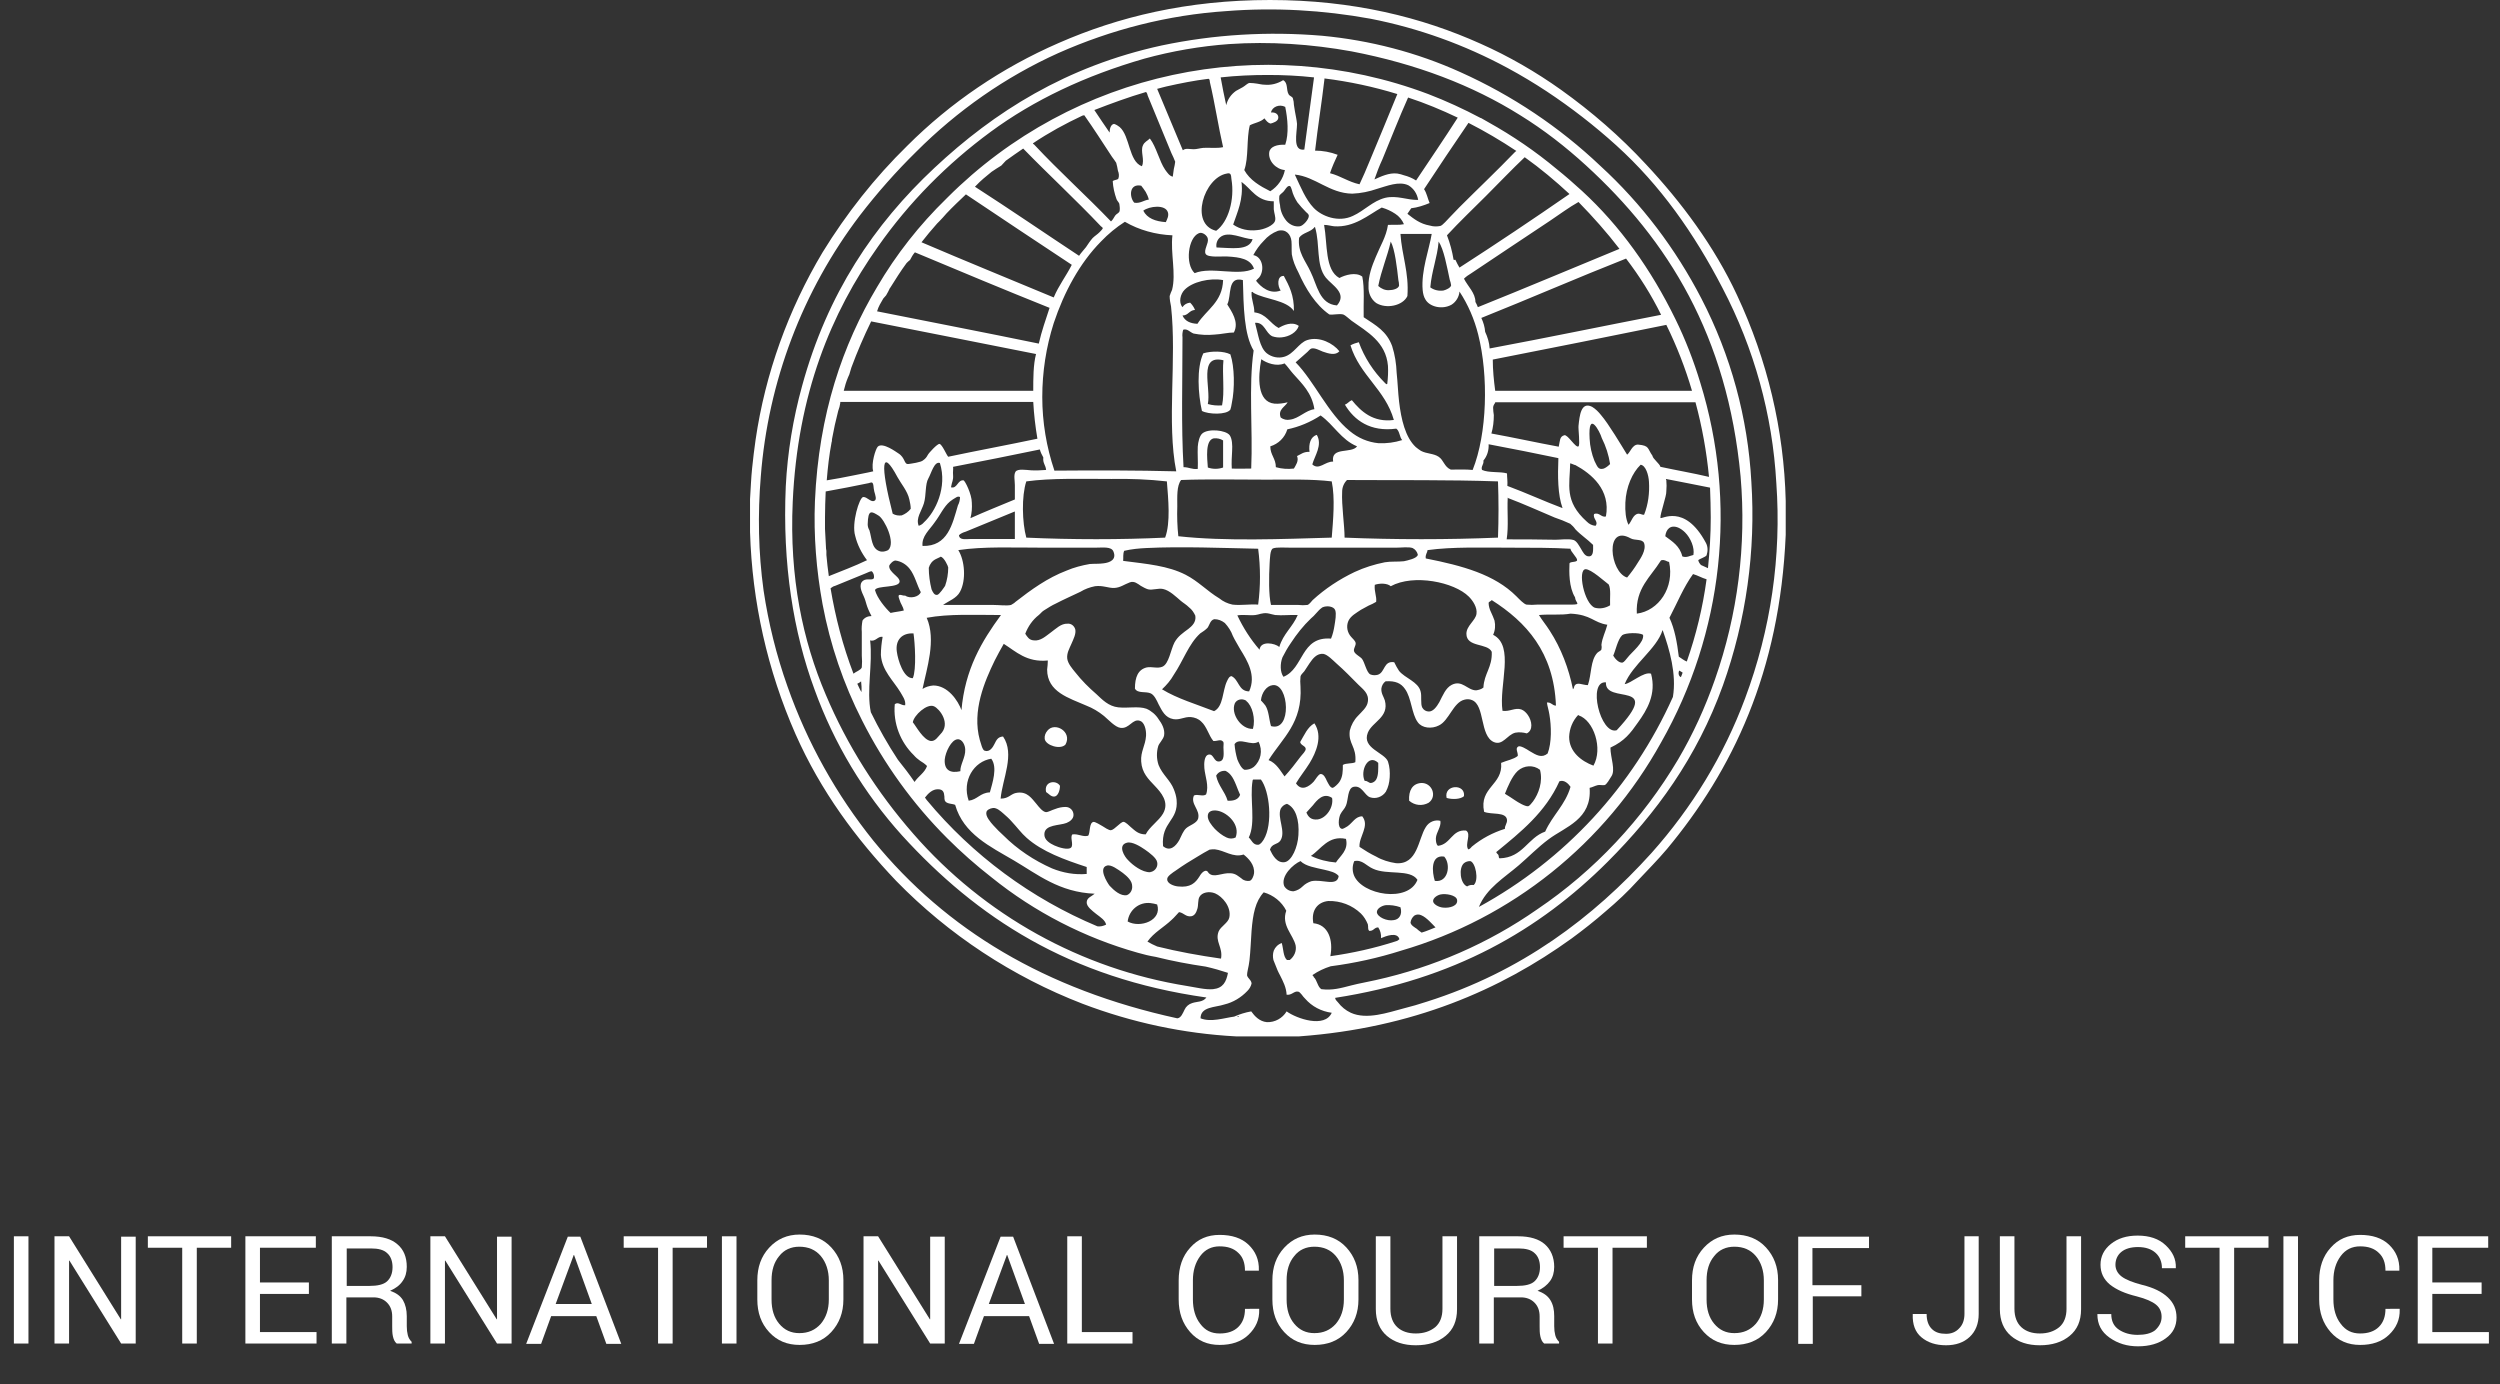 <?xml version="1.0" encoding="utf-8"?>
<!-- Generator: Adobe Illustrator 23.0.1, SVG Export Plug-In . SVG Version: 6.00 Build 0)  -->
<svg version="1.1" id="Capa_1" xmlns="http://www.w3.org/2000/svg" xmlns:xlink="http://www.w3.org/1999/xlink" x="0px" y="0px"
	 viewBox="0 0 720.3 398.9" style="enable-background:new 0 0 720.3 398.9;" xml:space="preserve">
<rect x="0" y="0" width="720.3" height="398.9" fill="#333333" stroke="none"/>
<style type="text/css">
	.st0{fill:#FFFFFF;}
	.st1{enable-background:new    ;}
</style>
<title>Recurso 1</title>
<g>
	<g id="Capa_1-2">
		<path class="st0" d="M500.5,85.1c-6.6-14.2-16.1-26.9-26.3-37.8c-7.4-8-15.6-15.1-24.4-21.4c-7.3-5.2-15.1-9.7-23.2-13.3
			C409.7,5,389.9,0,365.9,0C342,0,322.1,4.9,305,12.4c-16.3,7.1-31.1,17.1-43.6,29.6c-9.4,9.2-17.5,19.5-24.4,30.7
			c-9.9,16.6-16.5,34.9-19.3,54c-0.4,2.7-0.7,5.4-1,8.2s-0.4,6-0.6,8.9v9.5c0.6,20.1,5,39.8,13.1,58.2c7.3,16.5,17.5,30.2,29,42.3
			c15.1,15.5,33.5,27.6,53.7,35.4c14.2,5.4,29.1,8.6,44.2,9.4h18.2c32.7-2.4,58-13.4,78.5-28.2c3.4-2.5,6.7-5.1,9.9-7.9
			c3.2-2.7,6.3-5.6,9.1-8.7c2.9-3.1,5.8-6,8.5-9.2c18.8-22.6,32.5-50.9,34.2-90.5v-9.8C514,123.8,509.2,103.7,500.5,85.1z
			 M356.8,293h-0.2v-0.3c0.1,0,0.2,0.1,0.3,0.1S356.8,292.9,356.8,293z M368.1,279.6c0.2,0.5,0.5,1,0.7,1.4c0.9,1.8,1.8,3.5,1.9,5.6
			c1.5,0.2,2.1-1.1,3.3-0.9c0.7,0.1,1.4,1.5,2,2c2,2.3,4.7,3.7,7.7,4.1c-2,4.5-10.1,1.7-13-0.4c-1.2,2-3.4,3.2-5.7,3.1
			c-2.1-0.2-3.5-1.7-4.5-3.1c-1.7,0.3-3.3,0.8-4.9,1.5c-2.9,0.4-6.7,1.7-9.7,0.5c0-3.4,4.2-3.1,6.9-4c2.5-0.6,4.8-2,6.6-3.9
			c0.6-0.6,1-1.3,1.2-2.1c0-1-1.1-1.5-1.3-2.4c0-0.5,0.1-1,0.2-1.5c0.3-1.3,0.3-1.5,0.5-2.8c0.3-2.7,0.4-5.7,0.6-8.5
			c0.4-4.9,1.1-8.5,3.5-11.1c2.8,0.8,5.2,2.7,6.5,5.3c-1.5,4.2,2,6.9,2.7,10c0.3,1.6-0.4,3.2-1.7,4.2c-0.2,0-0.5,0-0.8,0
			c-1.1-1-1-3.2-1.5-4.9c-1.1,0.4-1.9,1.2-2.3,2.2c-0.3,0.9-0.3,1.8-0.1,2.7 M333.4,272.7c-1-0.4-1.9-0.9-2.8-1.4
			c1.8-2.6,4.7-4.1,7-6.3c0.8-0.7,1.4-1.5,2.1-2.2c1.4,0.2,1.9,1.4,3.5,1.2c1.1-0.2,1.5-1.2,1.8-2.2s0.1-2.6,0.6-3.4
			c0.7-1.3,2.8-1.7,4.5-1c2.1,0.9,4.7,3.9,4.1,6.9c-0.3,1.6-2.5,2.6-3.1,4.1c-1.1,2.9,1.3,4.5,0.7,7.8
			C345.5,275.3,339.4,274.2,333.4,272.7L333.4,272.7z M323.5,251.5c1.3,1,2.7,2.3,2.7,3.8c0.1,1.1-0.5,2.2-1.5,2.6
			c-1.8,0.4-3.8-1.4-5-2.7c-0.7-0.9-3.3-5.1-0.8-5.8C320.1,249,322.1,250.5,323.5,251.5L323.5,251.5z M324.7,242.8
			c1.5-0.4,3.9,1.1,5.2,2s3.3,2.4,3.5,3.6c0.3,1.2-0.5,2.5-1.7,2.8c-0.1,0-0.2,0-0.3,0.1c-2.3,0.1-5.1-2.1-6.3-3.4
			C324,246.9,321.9,243.5,324.7,242.8L324.7,242.8z M333.4,260.6c1.5,4.6-4.9,6.9-8.5,4.9c0.4-3.3,3.3-5.7,6.6-5.3
			C332.2,260.3,332.8,260.4,333.4,260.6L333.4,260.6z M330.1,240.4c-2.1,0-3-1-4.3-2.1c-0.5-0.5-1.5-1.4-2-1.5s-1.3,0.7-1.9,1.2
			s-1.2,1.1-1.8,1.2s-2-0.9-2.5-1.2s-2-1.2-2.5-1.2c-1.4,0.2-0.9,3.2-1.6,4c-1.6,0.4-2.7-0.6-4.5-0.4c-0.8,0.7,0.4,3-0.4,3.8
			s-3.5,0-4.8-0.6s-3-1.6-2.9-3.3c0.1-2.8,4.4-2.4,6.4-3.2c1-0.4,2-1.2,2-2.3c0-1.3-1-2.3-2.3-2.3c0,0,0,0,0,0c-1,0-2,0.2-3,0.6
			c-1,0.3-2,0.9-2.6,0.9c-1-0.1-2-1.4-2.8-2.4c-1.3-1.5-2.6-3.6-5.5-3.2c-1.9,0.2-2.3,1.7-4.8,1.7c0.5-5.7,4.2-12.8,0.7-17.9
			c-1.5,0.1-1.9,1-2.5,2.2c-0.4,0.8-1.3,2.4-2.8,1.9c-0.7-0.2-1.1-2.3-1.4-3.1c-2.3-8.4,1.4-16.9,4.3-22.9c0.8-1.6,1.7-3.2,2.6-4.8
			c3.5,2.2,6.6,5.4,12.7,4.8c0,0.9-0.1,1.8-0.2,2.6c0,6.5,6.3,8.2,11.3,10.4c1.8,0.7,3.5,1.7,5.1,3c1.3,1.1,3.2,3.2,4.7,3.4
			c2.6,0.4,3.5-2.8,5.7-2c1.2,0.4,1.8,2.5,1.7,4.3c-0.2,2.9-1.6,4.5-1.4,7.4c0.2,3.3,2.1,5.1,3.9,7s4.3,4.7,2.4,8
			C333.9,236.5,331.2,238.2,330.1,240.4L330.1,240.4z M277.1,204.8c-1.1-3.1-4.1-7.3-8.2-7.3c-1.1,0.1-2.2,0.4-3.1,1
			c1.2-5.9,4-14.1,1.2-20.5c6.4-1.2,14-0.8,21.4-0.8c-5.5,7.5-10.4,15.6-11.4,27.6L277.1,204.8z M276.7,222.2
			c-3,0.7-4.7-0.4-4.5-3.4c0.2-2.1,1.9-5.7,3.7-5.8c1.4-0.1,2.2,1.8,2.2,3C278.2,218.2,276.6,220.4,276.7,222.2L276.7,222.2z
			 M250,151.1c0.1-4.5,1.1-3.8,3.2-2.5c1.6,1,5,7.8,2.7,9.9c-0.8,0.4-1.7,0.6-2.5,0.3c-2.3-0.8-2.2-3.7-2.9-6
			C250.2,152.3,250,151.7,250,151.1z M246.4,154.4c0.6,2.5,1.8,4.9,3.4,7c-3.5,1.7-7.3,3.1-11,4.6c-0.3-2-0.5-4-0.7-6.1
			c0-0.4,0-0.8,0-1.2c0-0.2-0.1-0.4-0.1-0.6c-0.1-1.9-0.2-3.8-0.3-5.7v-0.4c0-1,0-2,0-3c0-2.5,0.1-5,0.2-7.4
			c3.8-0.7,8.7-1.6,12.4-2.4c0.3-0.1,0.6-0.2,0.9-0.2c0.6,0.3,0.4,1.5,0.7,2.6s0.8,2.4,0,2.7c-1,0.5-2.1-1.2-3.2-1.1
			S245.3,150.8,246.4,154.4L246.4,154.4z M239.6,127.4c0.1-0.2,0.1-0.4,0.1-0.6v-0.2c0.5-2.8,1.1-5.5,1.8-8.2
			c0.3-0.8,0.5-1.5,0.6-2.3c0,0,0-0.1,0-0.2v-0.1c0,0,0,0,0.1,0h55.5c0.2,3.6,0.6,7.1,1.2,10.6c-8.5,1.8-17.2,3.4-25.7,5.2
			c-0.5-0.5-1.7-3.5-2.5-3.7c-0.6-0.1-3.1,2.6-3.4,3.2c-0.3,0.6-0.7,1.1-1.3,1.5c-0.5,0.6-3.6,1-4.3,1.1c-1.3,0.1-0.8-1.8-2.9-3.1
			c-0.5-0.3-4.5-3.3-5.9-1.9c-0.6,0.6-2,4.9-1.3,7.1c0,0-2.1,0.5-5.8,1.2c-2.5,0.5-5,1-7.6,1.4C238.5,134.7,238.9,131.1,239.6,127.4
			L239.6,127.4z M244.3,108.8c0.1-0.3,0.3-0.6,0.4-0.9c0.2-0.7,0.4-1.3,0.6-2c1.7-4.6,3.6-9,5.7-13.3c15.9,3.1,31.7,6.3,47.5,9.4
			c-0.8,3.1-0.8,7-0.8,10.6h-54.6C243.4,111.3,243.8,110,244.3,108.8L244.3,108.8z M254.5,86c0.3-0.3,0.5-0.6,0.8-0.9
			c0.4-0.7,0.8-1.4,1.1-2.1l0.1-0.1c1.5-2.4,3-4.8,4.7-7.1c0.3-0.3,0.6-0.6,1-0.9c0.4-0.8,0.8-1.5,1.4-2.2
			c12.9,5.4,25.8,10.8,38.8,16c-1.1,3.4-2.3,6.7-3.1,10.3c-15.5-3.2-31.1-6.2-46.6-9.3C253.1,88.3,253.8,87.2,254.5,86z M270,64.4
			l0.6-0.6c0.7-0.7,1.4-1.5,2.1-2.3c1.8-1.9,3.7-3.7,5.6-5.5c10.2,6.8,20.3,13.6,30.5,20.3c-1.6,3.2-3.8,6-5.2,9.4
			c-12.7-5.3-25.5-10.5-38.1-15.9l0,0C266.9,68,268.4,66.2,270,64.4z M285.7,49.5c0.9-0.6,1.8-1.2,2.8-1.8c0.4-0.5,0.9-0.9,1.3-1.4
			c1.6-1.2,3.3-2.3,5-3.5c7.3,7.5,15.1,14.7,22.4,22.4c0.2,0.2,0.6,0.3,0.5,0.7c-0.3,0.4-0.6,0.7-1,1.1c-0.5,0.5-1.3,1-1.9,1.6
			c-0.7,0.8-1.3,1.7-1.9,2.6c-0.7,0.9-1.4,1.6-2,2.5c-10-6.6-19.9-13.4-30-19.9l0.3-0.3C282.5,52.1,284.1,50.8,285.7,49.5
			L285.7,49.5z M311.9,33.3l0.5-0.1c2.7,3.8,5.3,7.9,8,12c0.4,0.5,0.8,1.1,1.2,1.7c0.2,0.8,0.4,1.5,0.5,2.3c0.3,0.7,0.4,1.6,0.1,2.3
			c-0.4,0.4-1.2,0.3-1.6,0.7c0.1,1.8,0.5,3.5,1.1,5.2c0.2,0.5,0.6,0.8,0.8,1.3c0.1,0.7,0.2,1.3,0.1,2c-0.1,0.7-0.8,0.8-1.2,1.3
			s-0.7,1.3-1.3,1.8c-7.1-7.4-14.9-14.4-22-22c-0.1-0.2-0.5-0.3-0.5-0.5C302.2,38.2,307,35.6,311.9,33.3L311.9,33.3z M330.2,26.5
			c0.3,0.3,0.4,0.7,0.5,1.1c2.2,5.4,4.5,10.9,6.8,16.5c0.4,0.8,0.8,1.7,1.1,2.5c-0.1,0.7-0.2,1.4-0.4,2.1c-0.1,0.8-0.2,1.5-0.3,2.2
			c-1-0.2-1.6-1.2-2.2-2c-1.7-2.5-2.5-6.5-4.4-9c-0.7,0.7-1.6,1-2,2c-0.8,1.7,0.6,4.2-0.3,6c-3.8-1.4-3.4-8.7-6.4-11.3
			c-0.5-0.4-1-0.7-1.6-0.9c-0.9,0.1-1.3,1.3-1.3,2.5c-1.5-2.1-2.9-4.3-4.4-6.5C320.2,29.8,325.1,28,330.2,26.5L330.2,26.5z
			 M334.9,25.2c0.4-0.1,0.8-0.2,1.2-0.3c4-0.9,8-1.7,12.1-2.2c0.4,0.2,0.3,0.4,0.4,1c1.4,5.9,2.5,13.1,3.8,18.7
			c-1.8,0.4-3.8,0.1-5.7,0.2c-1,0.1-1.9,0.4-2.8,0.4c-1.1,0-2.3-0.4-3.1,0.3c-2.5-5.9-4.9-11.8-7.4-17.7L334.9,25.2z M484.3,195.1
			c-0.5-0.2-0.9-0.9-0.5-1.9c0.4,0.2,0.7,0.4,1,0.6C484.6,194.3,484.5,194.7,484.3,195.1z M390.1,252.2c-0.5-1.3-0.5-2.8,0.1-4.1
			c2.3-0.5,3.5,1.4,5.4,2.2c4,1.9,10.7,0,12.8,3.2C405.8,260.2,392.4,257.9,390.1,252.2z M401.6,265.1c-2,0.4-4.8-0.9-4.9-2.3
			c0-1,1.3-1.8,2.5-2c1.4-0.1,2.9,0.1,4.3,0.6C404.1,263.4,403.2,264.9,401.6,265.1L401.6,265.1z M402.2,248.7c-2-0.3-4-0.9-5.7-1.9
			c-1.7-0.8-3.3-1.8-4.8-2.8c-0.2-3,3-6,0.8-8.8c-2,0-2.8,1.9-4.3,2.9c-0.4,0.2-1.2,0.8-1.6,0.7c-1.3-0.3-0.9-3.2-0.4-4.2
			s1.2-1.5,1.6-2.5c0.7-1.6,0.4-5,2.2-5.4c2.4-0.5,3.1,2.4,4.7,3c1.7,0.6,3.6-0.1,4.6-1.6c0.7-1.3,1-2.6,1.1-4.1
			c0.1-1.5,0-3.1-0.5-4.6c-1-2.6-7.6-3.8-5.8-8.3c1.3-3.2,6.2-4.4,4.9-9.3c-0.3-1-1.1-2-1-3.4c0.1-0.8,0.5-1.6,1.2-2.1
			c2.9-0.2,4.5,0.6,5.6,2.2c1.9,2.6,1.9,7.2,3.7,9.6c1.2,1.7,4,2,6.1,0.9c2.9-1.4,4.1-6.6,7.3-7.4c0.7-0.2,1.5-0.2,2.2,0.1
			c3.8,1.5,2.2,10.3,6.3,12.1c2.6,1.1,3.8-2.1,6.2-2.7c1.1-0.2,2.2-0.1,3.3,0.2c1.9-0.9,1.5-3.6,0.3-5.3c-0.5-0.7-1.1-1.3-1.9-1.6
			c-1.8-0.6-3.3,0.7-5.4,0.4c-1.1-7.4,3.6-18.7-2.7-21.9c0.6-1.3,0.7-2.7,0.4-4.1c-0.3-0.8-0.6-1.6-1-2.4c-0.4-0.8-0.7-1.8-0.7-2.7
			c0.1-0.4,0.6-0.4,0.9-0.8c9.9,6.3,17.9,15,18.5,30.4c-1.1,0-1.3-1-2.6-0.9c0.1,1,0.5,2.1,0.7,3.4c0.6,3.4,0.7,8.2-0.5,11.3
			c-1.7,1.4-3.2,0.5-5.2-0.7c-0.9-0.6-2.7-1.7-3.3-1.3c-0.9,0.6,0,1.6-0.1,2.7c-1.2,1-3.2,1.3-4.8,2c0.6,6.4-6.4,7-4.9,14.1
			c2.1,0.9,6.3-0.1,6.6,2.3c0.1,1-0.7,1.7-0.6,2.6c-3.5,1.1-6.7,2.8-9.5,5.1c-0.3,0.3-0.6,0.8-1.1,0.8c-1-1.6,1-4.4-0.6-5.4
			c-4.1-0.4-4.4,4-8.1,4.4c-0.6-0.5-0.6-1.6-0.6-2.2c0.1-1.7,1.6-3.3,1.3-5c-1.6-0.4-3.3,0.3-4.2,1.8
			C408.6,241.7,408.5,249.2,402.2,248.7L402.2,248.7z M387.8,241.7c0.8,3.3-1.7,4.9-2.9,6.8c-2.5-0.2-4.9-0.8-7.2-1.9
			C380.6,244.7,382.7,240.6,387.8,241.7L387.8,241.7z M376.4,234.1c0.5-0.6,1.2-1.3,1.9-2.1c1.1-1.4,3-3.8,5.5-2.1
			c0.5,2.7-1.7,5.9-4.2,6.2C377.7,236.3,376.9,235.3,376.4,234.1L376.4,234.1z M397.1,219.8c0,1.6,0.1,3.6-0.6,4.8
			c-0.3,0.5-0.8,0.9-1.5,1c-0.7,0-1-0.7-1.8-0.6C391.8,222.1,394.2,217,397.1,219.8L397.1,219.8z M389.3,183.5
			c-1.1-1.2-1.5-3-0.8-4.6c0.7-1.5,2.3-2.3,3.6-3.2c0.7-0.4,1.5-0.8,2.2-1.2c0.8-0.3,1.5-0.7,2.2-1.1c0.2-1.6-0.6-2.9-0.4-4.9
			c1.4-0.5,3.6-0.5,4.6,0.4c6.6-3.6,18.3-1.2,22.5,3c1.1,1.1,2.5,3.1,2.2,5s-2.9,3.4-2.9,5.7c0,4,6.1,2.6,7.3,5.2
			c0.2,4.5-2.2,6.2-2.4,10.3c-0.6,0.5-1.4,0.7-2.1,0.8c-2.5,0-4-3.1-7-1.6c-1.8,0.9-2.6,3.1-3.6,5c-0.8,1.4-1.8,2.7-3,2.7
			c-0.8,0-1.5-0.4-1.9-1.1c-0.6-1.1-0.1-3.4-0.5-4.7c-0.7-2.8-4.5-3.8-6.2-5.9c-0.5-0.8-1-1.6-1.4-2.5c-3.1-0.5-2.6,2.9-4.7,3.6
			c-0.7,0.2-1.5,0.2-2.2-0.1c-1.1-0.6-1.6-3.5-2.4-4.5c-0.6-0.7-2.2-1.4-2.3-2.3c-0.1-0.7,0.5-1.4,0.5-2.1S389.8,184.1,389.3,183.5
			L389.3,183.5z M353.7,230.7c-0.8-2.7-2.7-4.3-3.3-7.2c0.5-1,1.6-1.5,2.7-1.4c0.6,0.3,1.1,0.7,1.5,1.2c1.2,1.4,2,4.3,2.7,5.7
			C356.8,230.3,355.6,230.8,353.7,230.7z M356,241.3c-0.8,0.4-1.8,0.4-2.6,0c-1.3-0.6-2.4-1.5-3.4-2.5c-0.8-0.9-2.2-2.5-2-3.9
			c0.1-1.2,1.4-1.6,2.9-1.3C353.8,234.2,357.4,237.7,356,241.3z M269.3,150.5c1.6-2.1,2.6-4.5,4.4-6c0.5-0.4,1.1-0.8,1.8-1.2
			c0.3-0.2,0.7-0.3,1.1-0.1c0,0.8-0.2,1.7-0.6,2.4c-1.6,5.4-2.9,11.9-10.2,11.7C265.5,154.5,267.8,152.7,269.3,150.5L269.3,150.5z
			 M264.7,151.5c-0.9-2.2,0.8-4.2,1.5-6.5s0.3-5.5,1.3-7.2c0.8-1.4,1.7-5,3.3-4.4c2.2,7-1.3,14.1-4.6,17.1
			C265.8,151,265.3,151.3,264.7,151.5L264.7,151.5z M274.6,134.5c8.4-1.6,16.7-3.3,25-5c0.2,0.8,0.6,1.6,1,2.3
			c-0.2,1.7,0.7,2.2,0.8,3.6c-1.5,0.1-2.9,0.2-4.4,0.1c-1.4-0.1-3.8-0.5-4.4,0.4s-0.2,2.6-0.2,3.9v4.1c-4.3,1.8-8.6,3.5-12.8,5.4
			c0.4-1.5,0.5-3,0.4-4.5c0-2.4-2-6.4-2.4-6.4c-1.7-0.2-1.8,2.5-3.6,2c0.3-1.8,0.7-1.9,0.6-3.5C274.5,136,274.7,135.1,274.6,134.5
			L274.6,134.5z M326.8,58.4c-1.4-1.5-1.6-5.6,2-4.9c0.5,0.6,0.9,1.2,1.3,1.8c0.4,0.7,0.7,1.4,0.9,2.2
			C329.5,57.7,328.5,58.7,326.8,58.4L326.8,58.4z M336.5,61.2c0.3,1-0.2,1.9-0.6,2.8c-3-0.2-5.4-1.1-6.5-3.3
			C331.1,59.4,335.8,58.8,336.5,61.2L336.5,61.2z M337.8,67.8c-0.6,5,1.1,11.1-0.1,15.7c-0.3,0.6-0.5,1.2-0.7,1.8c0,1,0.2,2,0.4,3
			c1.7,15.2-1.3,33.4,1.5,47.5c-11.4-0.3-23.1-0.3-35.1-0.2c-2.3-6.8-3.5-14-3.5-21.2c0-7.2,1.1-14.4,3.3-21.3
			c3-9,7.5-17.3,13.6-23.5c2.1-2.2,4.4-4.1,6.9-5.7C328.2,66.3,333,67.6,337.8,67.8L337.8,67.8z M292.4,147.4v7.9h-12.9
			c-1.2,0-3.1,0.4-3.2-1.1c0.5-0.5,1.2-0.8,1.9-1c4.6-1.9,9.5-3.9,14.1-5.8L292.4,147.4z M267.6,163.6c0.3-1.1,1-2,2-2.5
			c0.5-0.3,1-0.4,1.4-0.7c1,0.1,2.2,2.8,2.2,3.1c0,1.8-0.3,3.6-0.9,5.3c-0.2,0.3-1.7,2.6-2.3,2.6c-0.8,0.1-1.2-0.7-1.6-1.6
			C267.9,167.8,267.6,165.7,267.6,163.6z M276.6,170.5c1.8-3.3,1.4-9-0.5-12c7.3-1.1,15.8-0.7,25.1-0.7h14.2c2.4,0,4.8-0.4,5.4,1.1
			c1,2.4-1.1,3.2-2.8,3.4c-1.4,0.2-2.7,0.1-4,0.2c-2.3,0.4-4.6,1-6.7,1.9c-5.5,2.1-10.2,5.5-14.7,9c-0.4,0.4-0.8,0.6-1.3,0.9
			c-1.2,0.3-3.5,0-5,0h-14.6C273.4,173.1,275.6,172.4,276.6,170.5L276.6,170.5z M295.7,154.9c-1.2-4.3-1.4-12,0-16.2
			c7.2-1,16.1-0.7,24.5-0.7c5.3-0.1,10.7,0.1,16,0.7c0.4,5.1,1.1,11.9-0.5,16.2C323,155.5,308.7,155.5,295.7,154.9z M323.9,158.7
			c2.1-0.5,4.3-0.7,6.4-0.8c10-0.5,22.2,0,32.2,0.2c0.7,5.4,0.7,10.8,0,16.1c-2.4-0.2-4.9,0.3-7.4,0c-1.4-0.3-2.7-0.9-3.8-1.8
			c-3.5-2.1-6-4.9-9.7-6.8c-5.1-2.6-11-3.1-18-4C323.7,160.7,323.5,159.6,323.9,158.7L323.9,158.7z M357.7,52.4
			C357.7,52.4,357.7,52.3,357.7,52.4c2.9,2.1,4.4,5.6,9.3,5.6c0,0.9,0,1.6,0,2.3c0.1,1.1,0.6,2.3,0.4,3.2c-0.3,1.5-3.4,2.7-5.2,2.8
			c-2.4,0.3-4.9-0.2-6.9-1.6C356.5,61.1,358.3,57.5,357.7,52.4z M366.2,32.4c0.3-1.6,2.4-2.5,4.1-1.6c0.7,3.4,1.1,7.7,0,10.9
			c-2.3-0.1-4.3,0.5-4.6,2.1c-0.4,2.6,2,5,4.5,5.2c-0.5,2.5-2,4.7-4.2,6.1c-3-1.5-5.9-3.2-7.5-6.1c1.3-3.5,0.6-9.1,1.6-12.9
			c1.3-0.7,3.1-0.9,4.2-2c0.5,0.6,0.9,1.3,1.8,1.5c0.7-0.2,2.1-0.6,2.2-1.6S367.6,32.3,366.2,32.4L366.2,32.4z M399.9,64.8
			c-0.5,3.4-2.2,6-3.5,9.2c-1.1,2.6-2.2,5.5-2.1,8.5c-0.1,1.9,0.7,3.7,2.2,4.8c2.9,1.8,7.7,0.8,9-2c0.5-6.8-1.6-11.7-2-17.9h9
			c-0.7,4.4-3.1,10.6-2.6,16.2c0.1,1,0.3,1.9,0.8,2.7c1.2,2.1,4.8,3,7.5,1.5c1.3-0.8,2.2-2.3,2.3-3.8c2.5,3.8,4.3,8,5.4,12.4
			c3,11.9,2.6,28.5-1.6,39c-2-0.2-4.2-0.1-6.3-0.1c-1.9-0.8-2-2.7-3.5-3.7s-3.4-0.8-5.1-1.7c-0.5-0.3-1-0.7-1.5-1.1
			c-3-2.8-4.2-8-4.8-13.1c-0.3-2.6-0.4-5.5-0.7-8.3c-0.1-2.6-0.5-5.2-1.3-7.7c-1.6-4.3-4.6-5.9-8.2-8.3c-0.1-3.9,0.3-8.4-0.4-11.7
			c-1.8-1.4-4.9-0.5-6.6,0.4c-4.2-2.3-3.4-9.7-4.4-15.3c1.1,0,1.9,0.3,2.9,0.4c5.8,0.4,9.9-3.3,13.7-5.4c1.4,0.4,2.7,1,3.9,1.8
			c1.1,0.7,2,1.8,2.5,3C403.1,64.9,401.6,64.7,399.9,64.8L399.9,64.8z M403.1,82.3c-0.2,0.9-1.8,1.3-2.8,1.3
			c-1.2,0.1-2.3-0.4-3.2-1.2c0.9-4.6,2.6-8.4,3.6-12.8c1.2,2.2,1.8,7.5,2.2,11.1C403,81.1,403.1,81.7,403.1,82.3L403.1,82.3z
			 M414.5,69.6c1.5,2.2,2.4,7.3,3.2,11c0.2,0.5,0.3,1,0.4,1.6c-0.1,0.7-1.4,1.3-2.2,1.5c-1.3,0.2-2.7-0.1-3.8-0.9
			C412.5,78,414.1,74.3,414.5,69.6L414.5,69.6z M428.9,128c6.8,1.3,13.5,2.6,20.1,4c-0.2,5.2-0.2,10.5,1.2,14.4
			c-5.1-1.9-10.5-4.4-15.9-6.4c0.1-1.3-0.1-2.4-0.1-3.6c-2-0.6-5.2-0.1-7.2-1c-0.4-1,0.6-1.6,0.4-2.7
			C428.5,131.4,429,129.7,428.9,128z M480.9,161.9c1.6,7.4-3,14.1-9.3,14.9c-0.4-7.3,4-10.6,6.8-15.1c0-0.1,0.2-0.2,0.3-0.3
			C479.8,161.2,480.1,161.8,480.9,161.9L480.9,161.9z M479.8,154.5c0.2-1.9,1.4-3.4,3.7-2.5c0.7,0.3,1.4,0.8,2,1.4
			c1.6,1.6,2.8,4.4,2.4,6.5c-1,0.2-2,0.9-3.2,0.4C484,157.3,481.8,156,479.8,154.5L479.8,154.5z M469.8,155.1
			c1.2,0.7,3.4,0.1,3.9,1.4c0.7,2-1.1,4.5-1.8,5.6c-0.9,1.5-2,3-3.1,4.3C463.8,164.9,462.3,150.9,469.8,155.1L469.8,155.1z
			 M468.3,144.8c0.2-4.5,2-8.6,4.4-10.9c1.5,0.2,2.3,3,2.4,4.9c0.2,3.2-0.2,6.5-1.4,9.5c-0.5,0.1-1-0.3-1.6-0.3
			c-1.6,0.1-2,2.3-2.9,3.2C468.4,149.5,468.2,147.4,468.3,144.8L468.3,144.8z M467.4,183c0.9-0.7,4.9-0.8,6-0.1
			c0.4,2.2-3.3,5-4.5,6.6c-0.4,0.5-1,1.3-1.4,1.4c-1,0.2-2.2-1.1-2.7-2C465.5,187.4,466.1,184.2,467.4,183z M465.8,210.4
			c-4.7,1.4-8.5-14.3-3.1-13.8C462.3,203.2,479.5,195.7,465.8,210.4L465.8,210.4z M449.3,225.1c1.4-0.5,2.6,0.7,3.2,1.6
			c-1.5,5.2-5.2,8.2-7.3,12.9c-5.1,1.8-6.4,7.5-13.1,7.7c-0.4-0.1-0.2-0.7-0.4-1s-0.5-0.4-0.6-0.8
			C438.2,239.7,445.3,234,449.3,225.1L449.3,225.1z M436.7,230.7c-1.2-0.8-2.1-1.4-3.1-2c0.8-2,2-5,3.7-6.6c1.8-1.6,4.5-1.8,6.4-0.3
			c0.9,3.4-0.4,6.9-2,9.1c-0.4,0.5-1,1.3-1.4,1.4C439.4,232.4,437.3,231.1,436.7,230.7L436.7,230.7z M452.1,212.3
			c0.1-2.4,1-4.6,2.6-6.3c0.1,0,0.1,0,0.1,0.1c4.4,1.4,7.1,9.6,4.3,14.5C455.6,219.3,452.1,216.6,452.1,212.3L452.1,212.3z
			 M457.5,197.4c-1.6,0-3.2-1.1-3.9,0.3c-0.1,0.3-0.1,0.6-0.4,0.9c-1.2-6-3.4-11.8-6.7-16.9c-1-1.6-2.2-3-3.1-4.5
			c3-0.3,6.4,0.1,9.1-0.4c6,0.3,6.6,2.6,10.6,3.2c-0.5,2-1.5,3.8-1.7,5.8c0.1,0.4,0.1,0.8,0,1.3c-0.1,0.4-0.8,0.6-1.2,1
			C458.2,190.3,458.6,194.2,457.5,197.4L457.5,197.4z M384.1,133c-2.3-0.1-4.1,2.6-6,0.8c0.7-2.5,3-5.6,1.3-8.5
			c-1.8,0.5-2.4,2.6-2.1,4.9c-1.7-0.1-2.5,0.7-3.6,1.2c0.6,1.4-0.4,2.7-0.9,3.6c-1.7,0.2-3.5,0.1-5.2-0.4c0-2.5-1.6-3.5-1.6-6
			c2.3-0.7,4.2-2.5,4.9-4.9c3.4-0.7,6.7-2.1,9.6-4c3.8,2.7,5.9,7,10.5,8.9C389.4,130.8,383.4,128.6,384.1,133z M368.4,94.5
			c-2.5-1.3-3.5-4.1-7-4.5c0-2.2-0.9-3.6-0.8-5.8c0.2-0.3,0.5,0.1,0.6,0.2c3.4,1.9,9.4,2,11.6,5.2c0.1-4.5-1.4-7.3-2.9-10.1
			c-2.1-0.1-1.8,3.1-0.9,4.2c-3.1,1.2-5.7-1-7.1-2.8c0.3-0.5,0.9-0.8,1.2-1.4c1.3-2.3,0.4-5.6-2-6c0.8-1.5,1.8-2.9,3-4.1
			c1.1-1.3,2.5-2.3,4.1-2.9c2.3-0.6,3.7,1,3.9,3c0.1,1.3,0,2.5,0.1,3.8c0.3,1.8,1,3.5,1.9,5.2c2.1,4.7,4.9,9.3,8.9,12.1
			c1.1,0.2,2.7-0.3,4,0c0.6,0.2,1.6,1.2,2.4,1.8c4.5,3.2,9.9,6.1,10.5,13c0.1,1.8,0,3.5-0.2,5.2c-0.2,0.3-0.6-0.2-0.7-0.3
			c-3.3-3.3-5.9-7.3-7.5-11.7c-0.8,0.2-1.7,0.5-2.4,0.9c2.7,8.7,10,12.7,12.5,21.5c-6,0.8-9.5-2.5-12.1-5.7c-0.8,0.3-1.2,1-2,1.3
			c2.7,4.5,7.3,7.9,14.8,6.9c1,0.7,0.9,2.4,1.7,3.3c-2.2,0.7-4.5,1-6.8,0.9c-3.1-0.3-5.9-1.5-8.3-3.5c-6.3-5.1-10.2-14.3-15.6-19.8
			c1.1-1,2.2-1.9,3.4-3c0.4-0.4,0.8-0.9,1.2-1c1-0.2,2.2,0.5,3.2,0.9c1.7,0.6,3.7,1.2,4.8-0.1c-1.7-2.2-5.7-4.4-9.3-3.2
			c-2.4,0.8-3.8,4-6.6,4.8c-1.7,0.5-3.6,0.1-5-1c-2.1-1.7-2.5-5.6-3.4-8.8c2.8-0.2,3,3,5,3.9c0.9,0.3,1.8,0.4,2.7,0.3
			c2.1-0.2,4.3-1.4,4.9-3.3C372.3,92.5,369.7,93.7,368.4,94.5z M360.5,135c-2,0-3.7,0.1-5.6,0c-0.1-1.7,0-3.4,0.1-5.1s0-3.5-0.7-4.5
			c-1.1-1.5-6.2-2-7.9-0.5c-0.8,0.7-1.2,2.4-1.3,3.8c-0.1,2.1,0.1,4.2,0,6.4c-1.7,0.2-2.5-0.5-4.1-0.5c-0.7-12-0.3-24.8-0.3-37.4
			c-0.1-0.8,0-1.5,0.2-2.2c1.2-0.4,1.9,0.7,3,1.1c2,0.4,4,0.5,6,0.3c2-0.1,3.9-0.6,5.6-0.6c1.6-3-0.7-6.1-1.9-8.1
			c1.3-2.5-0.1-8.2,4.5-7c0.2,7.6,0.3,15.7,3.1,20.3C359.7,111.3,361,123.6,360.5,135z M352.4,126.9v7.8c-1.4,0.5-3,0.5-4.4,0
			c-0.2-2.7-0.8-7.9,1.7-8.4C350.7,126.2,351.6,126.4,352.4,126.9L352.4,126.9z M374.3,68.5c1-1.5,3.4-1.6,4.5-3.1
			c0.1,0,0.1,0,0.1,0.1c1.5,5,0.2,10.9,3.1,14.5c1.8,2.2,6.3,4.5,3.2,8c-5.1-0.4-5.7-5.9-7.6-9.7C376.2,75.2,373.8,72.7,374.3,68.5
			L374.3,68.5z M363.4,103.5c1.5,1.1,4.4,2.2,6.7,1.2c0.9,0.9,1.6,2,2.5,3c2.5,2.8,5.4,5.5,6.1,10.2c-2.5,0.3-4.5,2.7-7,3
			c-0.9,0.2-1.9,0-2.7-0.6c-0.9-2.3,1.3-3.1,2-4.4c-1.2,0.3-2.5,0.5-3.8,0.4C362.2,115.8,362.4,108.8,363.4,103.5L363.4,103.5z
			 M386.7,141.7c0-1.3,0.5-2.5,1.4-3.4c14.7,0.1,29.1-0.1,43.5,0.4c0.2,5.2,0.2,11,0,16.2c-14.4,0.6-29.8,0.6-44.2,0
			C387.4,151.4,386.5,145.6,386.7,141.7L386.7,141.7z M411.3,158.5c7.2-1,15.9-0.7,24.3-0.7c5.8,0,11.5,0,16.9,0.3
			c-0.1,0.7,2,2.6,1.9,3.3s-2.2,0.3-2.2,1c-0.1,2.3-0.2,6.8,1.6,9.7c0.1,1.7,2.1,2.1-1.3,2.1h-9.6c-1,0.1-2.1,0.1-3.1,0
			c-0.8-0.2-2.1-1.6-2.9-2.4c-6.3-6.3-15.5-8.8-26.1-10.9C410.6,159.8,411.2,159.4,411.3,158.5z M463.9,174.4
			c-1.3,0.8-2.9,1.1-4.4,0.7c-3.1-1.2-5-10.9-2.7-11.1c1.6-0.1,5.7,3.7,6.7,4.4C464.2,169.8,463.8,172.3,463.9,174.4z M462.1,135
			c-1.7,0.5-1.9-0.7-2.7-2.2c-0.8-2-1.3-4.2-1.4-6.4c-0.5-8.6,3-2,3.5-0.2c1.2,2.4,2,4.9,2.4,7.5C463.4,134.2,462.8,134.7,462.1,135
			z M462.7,148.8c-1.3,0.4-1.9-1.3-3.4-0.7c-0.5,1.3,1.4,2.2,0.4,3.4c-1-0.1-1.8-0.5-2.5-1.2c-6.6-5.9-4.9-10.6-4.8-16.8
			c0-0.1,1.5,0.6,1.5,0.5C458.5,136.5,464.1,141.1,462.7,148.8L462.7,148.8z M453.9,152.5c1.5,1.6,3.5,2.9,5.1,4.5
			c0,1.3,0.2,3.2-1.1,3.3s-1.9-1.4-2.4-2.2s-1.2-2.2-2.1-2.5c-1.6-0.5-4,0-6.1-0.1c-4.6-0.1-8.8-0.1-13.2-0.1
			c0.6-3.9,0.1-7.9,0.3-12c0.1,0,0.1,0,0.1,0.1c4.5,1.7,8.9,3.7,13.4,5.6c1.5,0.5,3,1.1,4.5,1.8
			C452.9,151.3,453.5,151.9,453.9,152.5L453.9,152.5z M399.1,57c-3.6,0.9-6,3.7-9.3,5.2c-4.2,2-9,0.1-11.3-2.3s-3.7-5.9-5.3-9.3
			c-0.1-0.1-0.1-0.2-0.1-0.3c5.9,0.6,9.9,5.4,16.5,5.5c2.5-0.1,4.9-0.6,7.2-1.4c2.8-0.8,6.3-2.3,9-1c1.5,0.9,2.5,2.4,2.8,4.2
			C405.5,57.7,402.5,56.2,399.1,57z M373.8,58.3c0.8,1,1.6,1.9,2.5,2.8c0.3,0.3,0.7,0.5,0.8,1c0.1,1.1-1.7,3-2.6,3.1
			c-1.4,0.2-2.8-0.4-3.8-1.5c-1.1-1.3-1.8-2.9-1.9-4.6c-0.2-0.9-0.3-1.7-0.2-2.6c0.1-0.5,0.8-0.8,1.3-1.4s0.8-1.3,1.4-1.5
			s0.7,0.6,0.9,1.1C372.5,56,373.1,57.2,373.8,58.3L373.8,58.3z M360.9,68.9c-1,3.5-6.3,2.5-10.4,2.4c-0.2-1.1,0.2-2.2,1-2.9
			C353.9,66.3,358.2,68.9,360.9,68.9z M350.4,66.5c-7.8-1.9-3.5-15.4,3.1-16.5c0.3-0.1,0.5-0.1,0.8,0c0.5,0.3,0.4,1,0.5,1.6
			C355.8,57.5,353.9,64,350.4,66.5L350.4,66.5z M348,68.8c0.3,1.3-1.3,3.3-0.6,4.4s4.9,0.6,6.2,0.7c3.7,0.2,6.7,0.7,7.7,3.5
			c-4.5,2.3-12.2-0.7-17.1,1.3c-2.8-2.6-1.9-10.2,1.2-11.5C346.4,66.7,347.9,67.9,348,68.8z M352.4,80.7c-0.2,6.4-4.8,8.5-7.4,12.6
			c-2.1-0.1-3.6-0.8-4.3-2.4c1.7,0,1.9-1.5,3.6-1.6c-0.3-0.8-0.8-1.5-1.4-2.1c-0.9,0.1-1.7,0.5-2.2,1.3c-1.2-1.4-0.6-3.8,0.6-5
			C343.5,81.2,348.6,80,352.4,80.7z M340.3,138.3c7.5-0.3,16.1-0.1,24.6-0.1c6.5,0,13-0.2,18.8,0.5c1,4.9,0.4,11.1,0,16.2
			c-14.2,0.4-30.6,1.1-44.2-0.4c-0.3-2.8-0.4-5.7-0.3-8.6C339.2,143.1,339,140,340.3,138.3L340.3,138.3z M345.8,182.5
			c0.8-0.5,1.5-1,2.1-1.6c0.6-0.8,0.8-2.3,2-2.5c1.1,0,2.1,0.4,3,1.1c1,1.1,1.8,2.3,2.3,3.7c0.6,1.3,1.4,2.5,2.1,3.8
			c2.1,3.4,4.7,7.6,2.6,12.2c-3.1,0-2.9-3.4-5.1-4.4c-0.7,0.1-1,0.9-1.3,1.5c-1.3,2.7-1,7.3-3.7,8.6c-5.1-2-10.6-3.6-15-6.3
			c1.3-1.2,2.5-2.6,3.4-4.2C340.9,190.4,342.5,185.5,345.8,182.5L345.8,182.5z M361,210c-3.4,0.2-6.5-4.4-5.2-7.4
			c0.6-1.1,2-1.4,3.1-0.8c0.1,0,0.2,0.1,0.2,0.2C360.8,203.3,361.8,207.1,361,210z M356.5,218.8c-0.4-1.4-0.7-2.9-0.8-4.4
			c1.4-2.1,4.8,0.7,6.9-0.7c1.3,2.5,0.7,5.5-1.4,7.3c-0.8,0.6-1.7,0.8-2.6,0.8C357.7,221.5,356.9,219.8,356.5,218.8L356.5,218.8z
			 M362.9,187.2c-2.6-3-4.7-6.3-6.4-9.9c1.9-0.3,3.5,0.1,5.2-0.1c1-0.1,2-0.7,3.5-0.5c0.7,0.1,1.5,0.4,2.2,0.5
			c2.1,0.2,4.2-0.1,6.5,0c-1.4,3.4-4.2,5.4-5.3,9.2C367.3,185.3,363.2,184.5,362.9,187.2L362.9,187.2z M366.7,197.4
			c4.7-0.6,5.6,13.6-0.5,11.8c-0.6-2-0.6-4.3-1.6-5.9c-0.4-0.5-0.8-1-1.3-1.5C363.5,199.6,364.9,197.6,366.7,197.4L366.7,197.4z
			 M369.8,195c-1-1.3-1-3.8-0.3-5.6c0.7-1.4,1.5-2.8,2.4-4.1c1.7-2.6,3.6-5,5.8-7.1c0.5-0.4,1.1-1,1.6-1.6c0.5-0.6,1-1.1,1.7-1.6
			c1.3-0.6,3.3-0.3,3.7,0.8s0,3.1-0.2,4.4c-0.2,1.3-0.5,2.6-1,3.8C374.7,183.3,375.7,192.6,369.8,195L369.8,195z M378.2,172.9
			c-0.4,0.4-0.9,1.2-1.5,1.4c-0.9,0.1-1.8,0.1-2.6,0h-7.9c-0.7-2.9-0.6-8.2-0.4-11.9c0.1-1.4,0.1-4.1,1-4.4c1-0.4,3.5-0.2,5.5-0.2
			h29.8c1.6,0,3.8-0.3,4.9,0.1c0.8,0.4,1.3,1.1,1.5,1.9c-0.1,1.1-3.1,1.7-4,1.9c-1.7,0.2-3.8,0-5.5,0.3c-3,0.6-5.9,1.5-8.7,2.8
			C385.9,166.9,381.8,169.6,378.2,172.9L378.2,172.9z M424.6,255c-0.6-0.1-1.3,0-1.9,0.4c-2-0.8-2.5-5.3-0.9-6.7
			c0.5-0.4,1.1-0.6,1.8-0.6C425.1,248.4,426.2,253.6,424.6,255z M416.1,246.8c2,2.2,1.2,7.6-2.7,7
			C412.6,251.3,412.1,246.2,416.1,246.8L416.1,246.8z M415.1,257.7c1.5-0.3,4.4,0.2,4.7,1.5c0.4,1.8-2.1,2.5-4,2.3
			c-1.3-0.1-2.9-1-2.9-1.9S414.1,257.9,415.1,257.7L415.1,257.7z M426.1,261.3c2.2-5.4,7.3-8.4,11.5-12c2.8-2.4,5.5-5.2,8.6-7.5
			c4.8-3.6,12.5-5.7,11.8-14.8c0.9-0.2,1.5-0.6,2.4-0.8c0.6-0.1,1.3,0.1,1.9,0s1.5-1.8,1.9-2.4c1.4-1.9-0.2-5.4-0.2-8.4
			c4.1-1.9,5.8-4.2,7.9-7.2c2.6-3.6,5.4-8.2,3.8-14.1c-2.1-0.7-5.9,2.9-7.6,3c2.3-5.7,9.2-10.1,10.9-15.5c0.1,0,0.1,0,0.1,0.1
			c1.9,5.4,4,12.5,2.9,19.1C470.4,226.7,450.8,247.8,426.1,261.3L426.1,261.3z M483.7,189.2c-0.5-4.1-1.2-8-2.7-11.2
			c2.2-4.2,4.1-8.9,6.8-12.6c1.4,0.4,2.5,1.1,3.9,1.5c-1.1,8.1-3,16-5.7,23.7C485.2,190.3,484.5,189.7,483.7,189.2L483.7,189.2z
			 M492.9,149.1c0,4.9-0.3,9.7-0.8,14.6c-0.7-0.3-1.4-0.6-2-0.9c-0.4-0.4-0.7-0.9-0.8-1.4c0.4-0.4,2.1-0.9,2.4-1.4
			c0.4-1.2,0.4-2.5-0.2-3.6c-6.2-11.6-13-6.5-13.1-7.2c-0.1-1.1,1.8-6.4,1.7-7.6c0.1-1.1,0.1-2.2,0-3.3c-0.1,0-0.1-0.2-0.1-0.3
			c4.3,0.8,8.5,1.7,12.7,2.5C492.8,143.4,492.9,146.3,492.9,149.1L492.9,149.1z M478.4,134.5c-0.2-0.9-2.2-2.3-2.3-3.2
			c-1.5-2.1-0.8-2.9-4.1-3.2c-1.7-0.1-2.3,2.3-3.2,2.9c-1.6-2.6-5.4-9-7.5-11.4c-0.7-0.9-1.6-1.8-2.6-2.4c-3.2-1.6-3.6,2.6-3.9,5.5
			c-0.1,0.9,0.5,5.5,0,5.9c-0.8,0.6-3.1-3.5-4.1-3.2c-1.4,0.4-1.2,1.6-1.6,3.3c-6.5-1.2-12.8-2.6-19.4-3.8c0.5-1.7,0.7-3.5,0.7-5.3
			c-0.1-0.7-0.2-1.4-0.2-2.1c0-0.5,0.2-0.9,0.5-1.3c0-0.1,0.1-0.3,0.2-0.3h57.6c1.9,7,3.2,14.2,3.9,21.5
			C487.7,136.3,483,135.5,478.4,134.5L478.4,134.5z M487.5,112.6h-56.7c-0.4-3-0.7-6-0.7-9c16.7-3.3,33.4-6.6,50-10
			C483.1,99.7,485.6,106.1,487.5,112.6L487.5,112.6z M478.6,90.7c-16.5,3.2-32.8,6.6-49.4,9.7c-0.1-1.7-0.6-3.3-1.3-4.8
			c-0.1-1.4-0.5-2.7-1.1-4c14-5.6,28-11.7,41.7-17.1C472.4,79.6,475.8,85,478.6,90.7L478.6,90.7z M466.6,71.7
			c-13.6,5.6-27.1,11.3-40.8,16.8c-0.2-0.5-0.4-1-0.7-1.5c0-2.6-2.2-4.5-3.3-6.7c0.6-0.6,1.3-1.1,2-1.5c7.4-5,15.2-10.1,22.8-15.2
			c2.7-1.8,5.5-3.9,8.2-5.4C459,62.5,463,67,466.6,71.7L466.6,71.7z M420.5,77.1c-0.4-0.7-0.8-1.4-1.1-2.1c-0.1-0.4-0.4,0.1-0.6-0.2
			c-0.4-2.4-1-4.7-1.9-7c3.6-3.9,7.4-7.5,11.2-11.3s7.6-7.8,11.2-11.2c4.5,3.2,8.8,6.8,12.9,10.6C441.8,63.1,431.2,70.2,420.5,77.1
			L420.5,77.1z M436.4,43.9c-5.1,5.3-10.5,10.4-15.9,15.8c-0.8,0.8-1.7,1.8-2.7,2.8c-0.8,0.8-2.1,2.4-2.8,2.6c-1,0.2-2,0.2-3-0.1
			c-2.9-0.5-4.7-2-6.5-3.4c0.4-0.5,0.7-1.1,1.1-1.6c1.8-0.2,3.6-0.8,5.3-1.5c-0.6-1.4-0.8-2.8-1.6-4c4.2-6.4,8.5-12.8,12.8-19.1
			c4.7,2.4,9.3,5.1,13.8,8.1C436.7,43.6,436.5,43.8,436.4,43.9z M408,52c-1.1-0.7-2.3-1.2-3.5-1.5c-0.6-0.2-1.2-0.4-1.9-0.5
			c-2.4-0.3-4.8,0.9-6.6,1.7c0.7-2,1.4-3.9,2.3-5.8c2.4-5.8,4.8-12,7.4-17.8c4.9,1.6,9.7,3.6,14.3,5.8C416.1,40,412,46,408,52z
			 M402.6,27.1c-2.7,6.5-5.3,13-8.1,19.6c-0.9,2.2-1.8,4.3-2.8,6.4c-3.2-0.7-5.4-2.4-8.5-3.2c0.6-1.8,1.4-3.6,2.2-5.3
			c-2.1-0.8-4.3-1.2-6.5-1.2c0.8-7,1.9-13.7,2.7-20.6c0-0.1,0-0.1,0-0.2C388.8,23.5,395.8,25,402.6,27.1L402.6,27.1z M365.3,21.6
			c4.4,0,8.9,0.2,13.3,0.7c-0.9,6.9-1.9,13.8-2.8,20.8c-3.5,0.5-2.1-4.8-2.1-7.4c-0.1-1.2-0.4-2.4-0.6-3.6c-0.1-0.5-0.2-1.2-0.3-1.9
			c0-0.6-0.1-1.2-0.3-1.9c-0.2-0.5-0.9-0.6-1.2-1.1c-0.8-1.3-0.1-3.3-1.6-4.1c-1.6,1-3.5,1.5-5.4,1.3c-0.7,0-1.4-0.2-2.1-0.3
			c-0.7-0.1-1.5-0.2-2.2-0.2c-0.6,0.1-1.2,0.8-1.9,1.2s-1.5,0.8-2,1.1c-1.4,1-2.4,2.4-2.8,4.1c-0.6-2.6-1.1-5.3-1.6-8
			C356.2,21.8,360.8,21.6,365.3,21.6z M262.4,146.6c-0.7,0.9-1.6,1.5-2.6,1.9c-0.9,0.1-1.8,0-2.6-0.5c-3.6-14-3.3-19.3,1.4-10.5
			c0.9,1.7,2.9,4,3.4,6.4C262.2,144.8,262.4,145.7,262.4,146.6z M259.2,167.5c0-0.8-1.2-1.7-1.6-2.1c-0.6-0.6-1.5-1.4-1.4-2.4
			c0.1-0.4,1.1-1.5,1.8-1.5c1.6,0.2,3.1,1.1,4.1,2.4c1.5,1.9,2.1,4.7,3.2,6.7c-0.5,1.4-3.1,2-4.5,1c-0.8,0.2-2.6-1.2-1.6,1.3
			c0.3,1.1,1,1.8,1.2,3c-1.2,0.3-2.5,0.4-3.8,0.7c-1.5-1.4-3.9-4.3-4.5-6.6C252.6,168.6,259.2,169.5,259.2,167.5L259.2,167.5z
			 M263.2,182.5c0.4,2.6,0.9,10.4-0.2,12.9c-2.7,0.1-4.3-5.3-4.6-7.6C257.9,184.4,259.9,182.3,263.2,182.5L263.2,182.5z
			 M269.1,203.5c1.6,0.7,5,5,1.8,8.1c-0.7,0.7-1.4,2-2.7,1.9c-2.2-0.3-4.2-4.2-5.2-5.4C263.3,206.1,267.1,202.6,269.1,203.5
			L269.1,203.5z M285.6,218.6c1.9,2.5,0.3,7.1-0.4,9.7c-2.8,0.1-3.6,2.1-6.1,2.4C277.1,224.9,280.6,219.4,285.6,218.6L285.6,218.6z
			 M284.2,234c0.1-0.6,1-1.1,1.9-1.2c1.1-0.1,2.2,0.9,3,1.6c0.8,0.7,1.6,1.4,2.3,2.2c1.6,1.7,2.9,3.5,4.4,4.8
			c4.5,4,10.9,6.3,17.3,8.4v2c-3.4,0.3-6.8-0.3-10-1.6c-5.2-2.3-10-5.5-14-9.5c-1-0.9-2-1.9-2.9-2.9
			C285.4,236.9,283.9,235.2,284.2,234L284.2,234z M339,230.4c-0.1-1-0.4-2-0.8-3c-1-2.6-3.3-4.2-4.4-7c-0.6-1.8-0.6-3.7-0.1-5.4
			c0.2-0.8,1.5-2,1.7-3.1c0.3-1.8-0.7-3.5-1.6-4.7c-0.8-1.3-2.1-2.4-3.5-3c-2.3-0.8-5.3-0.1-8.1-0.4s-4.6-2.2-6.3-3.8
			c-2.2-1.9-4.3-4-6.1-6.3c-0.9-1.1-2.1-2.5-2.3-3.9c-0.2-1.6,0.6-2.9,1.2-4.3s1.4-2.9,1.1-4.2c-0.3-1-1.2-1.7-2.2-1.6
			c-1.9-0.1-3.4,1.5-4.8,2.5s-3,2.6-5,2.3c-1.3-0.1-1.8-1-2.4-1.9c0.8-2.1,2.1-4,3.9-5.4c0.5-0.4,1-1.1,1.6-1.4
			c1.1-0.7,2.2-1.4,3.3-1.9c2.3-1.2,4.6-2.2,7.1-3.4c1.3-0.8,2.7-1.3,4.2-1.6c2.3-0.3,3.9,0.6,5.6,0.5s2.8-1,4.4-1.6
			c1.3-0.5,2.3,0.4,3.2,1c0.7,0.4,1.4,0.8,2.1,1c1.3,0.3,2.9-0.4,4.3-0.1c1.9,0.4,3.8,2.3,5.1,3.4c0.7,0.6,1.6,1.1,2.4,1.9
			c0.8,0.6,1.4,1.5,1.8,2.4c0.3,1.9-1,3-2,3.8c-1.6,1.2-3,2.1-4,3.9c-1.1,2.1-1.6,6.2-3.5,7c-1.4,0.6-3.1-0.1-4.5,0.2
			c-2.5,0.6-3.4,2.8-3.4,6.1c0.8,1.5,3.1,0.7,4.6,1.4c1,0.5,1.7,2,2.2,3.1c1,1.9,1.9,3.9,4.3,4.3c1.9,0.3,3-0.7,5-0.6
			c1.1,0.1,2.2,0.5,3,1.3c1.6,1.4,2.2,4.1,3.5,5.6c1,0.1,2.1-0.6,2.7,0.1c0.4,0.2,0.2,1,0.2,1.7c0,1.5,0.5,4-1.3,4.1
			c-1.5,0.1-1.5-2.2-2.9-2s-1.4,2.7-1.3,3.9c0.2,2.4,1.4,5.1,0.5,7.6c-1,0.7-2.4-0.2-3.5,0.3c-1.1,2.5,1.9,4.1,1.2,6.7
			c-0.4,1.3-2.5,1.9-3.4,2.7s-1.4,2.2-2,3.4c-1,1.8-2.7,3.5-4.7,1.8C334.5,236.7,339.6,236.6,339,230.4L339,230.4z M338.8,250.8
			c2.1-1.5,4.2-2.8,6.4-4.1c1.1-0.7,2.2-1.3,3.3-1.9c0.5-0.1,1-0.1,1.5-0.1c2.8,0.3,5.3,2.5,8.3,1.5c1.4,1.1,3.3,3,3,5.5
			c-0.1,0.7-0.6,2-1.3,2.1c-0.8,0.1-1.7-0.1-2.3-0.7c-0.9-0.6-1.6-1.4-3.1-1.5c-2.6-0.2-4.9,1.5-6.4-0.1c-0.7-1.4-2-0.1-2.6,1
			c-1.2,1.9-2.6,3.3-6.2,2.9c-1.1-0.1-3.2-0.8-3.1-2.1C336.2,252.5,337.9,251.4,338.8,250.8L338.8,250.8z M359.8,241.3
			c2.1-4.3,0.2-11.2,1.1-16.4c0-0.1,0.1-0.3,0.2-0.3h2.2c2.5,3.3,3.5,12.8,0.8,17.3c-0.4,0.6-0.9,1.4-1.6,1.5
			C361,243.5,360.6,242,359.8,241.3L359.8,241.3z M365.5,219c4.1-6.5,9.8-10.7,9.2-21.2c-0.1-1-0.1-2,0-2.9c0.1-0.5,0.6-0.9,1.1-1.5
			c0.9-1.3,2-3.3,3.1-4.2c0.7-0.6,1.5-0.9,2.4-0.8c1.2,0.2,2.8,1.9,3.7,2.7c2.5,2.2,4.1,3.9,6.4,6.2c1.3,1.3,3.1,2.5,2.7,4.9
			c-0.2,1.6-1.8,2.9-2.8,4c-1.2,1.2-2,2.7-2.4,4.3c-0.5,3.9,2,4.5,1.6,9.1c-0.9,0.5-2.7,0.2-3.6,0.8c0,1.8,0,3.4-1,4.9
			c-0.4,0.6-1.5,1.6-1.9,1.7c-0.8,0-1.3-1.3-1.7-2c-0.4-0.9-0.9-2-1.8-2c-0.7,0.1-1.4,1.5-2,2.2c-1.3,1.4-3.5,2.9-5.1,0.5
			c1.1-1.9,2.6-3.7,3.9-5.8c1.9-3.1,3.9-7.8,1.4-11.5c-2,1.1-2.9,3.4-4.1,5.4c0.2,1,1.6,1.1,1.6,2c0,0.6-0.9,1.5-1.4,2.1
			c-1.4,1.9-3.3,4.3-4.7,5.8C368.9,222.1,367.8,219.9,365.5,219z M368.9,242.2c1.7-2.6-1-6.6,0.1-9.2c0.4-0.7,1-1.2,1.8-1.4
			c2.5,1.1,3.6,4.6,3.3,9c-0.2,3.5-1.9,7.4-3.9,7.8c-2.3,0.4-3.6-2.1-4.3-3.6C366.4,243,368.1,243.4,368.9,242.2L368.9,242.2z
			 M374.7,248.1c1.5,1.5,4.3,1.9,6.9,2.5c1.6,0.4,3.2,0.7,4.1,1.8c-0.4,3.2-4.8,0.8-7.9,1.5c-0.9,0.3-1.8,0.8-2.5,1.5
			c-0.7,0.7-1.6,1.2-2.6,1.4c-1.1,0-2.1-0.5-2.7-1.5C368.9,252.4,372.6,249,374.7,248.1L374.7,248.1z M383.3,275.5
			c0.9-4.7-0.6-9.1-4.9-9.5c-0.7-3.8,1.3-6.1,4.3-6.4c3.5-0.1,6.9,1.2,9.4,3.6c0.9,0.9,1.5,1.9,2,3.1c0.2,0.8-0.1,1.4,0.4,1.9
			c1.3,0.1,1.4-1,2.6-1c0.6,0.9,0.9,2,0.8,3.1c1.4-0.6,4.7-1.9,5.3,0.3c-0.3,0.3-0.6,0.5-1,0.6C396,273.2,389.7,274.6,383.3,275.5
			L383.3,275.5z M408.2,267.6c-0.6-0.4-1.7-1-1.8-1.8c0.1-0.8,0.5-1.5,1.1-2c0.6-0.4,1.4-0.4,2-0.1c1.5,0.6,3.2,2.6,4.1,3.5
			c-1.3,0.5-2.6,1.1-4,1.5C409.2,268.4,408.7,268.1,408.2,267.6L408.2,267.6z M239.3,169.5c0.4-0.3,0.8-0.6,1.3-0.7l8.8-3.6
			c0.6-0.3,1.6-0.7,1.8-0.6c0.5,0.5,0.7,1.2,0.6,1.9c-0.3,0.9-2,0-3.1,0.8c-1.5,1.1-0.4,3.3,0.2,4.6c0.8,1.8,0.5,2.4,2.2,5.6
			c-1,0-2,0.4-2.6,1.3c-0.2,1.1-0.3,2.2-0.2,3.3v6.8c0.1,1.1,0.1,2.3,0,3.4c-0.3,0.8-1.7,1.2-2.4,1.8
			C242.8,186,240.7,177.8,239.3,169.5z M248.2,199.4c-0.5-0.8-0.8-1.6-1.2-2.4c0.4-0.2,0.8-0.4,1.1-0.7
			C248.2,197.3,248.3,198.3,248.2,199.4L248.2,199.4z M250.7,184.5c1.6,0.5,2.2-1.3,3.6-1c-0.3,1.7-0.5,3.5-0.5,5.2
			c0.3,4.5,3.6,7.4,5.6,10.7c0.6,1.1,1.6,2.3,1.4,3.8c-1.2,0.1-2-1.1-3-0.3c-0.5,5.5,1.6,10.9,5.5,14.7c0.5,0.6,1.1,1.1,1.8,1.6
			c0.7,0.4,1.4,0.9,2,1.5c-0.7,2-2.5,2.9-3.6,4.6c-1.5-2.2-3.1-4.3-4.8-6.4c-2.9-4.4-5.5-9-7.8-13.7
			C249.6,198.9,251.5,191.4,250.7,184.5L250.7,184.5z M267,230.5c-0.2-0.2-0.3-0.5-0.5-0.7c1-1.3,2.2-2.4,3.7-2.4s1.8,0.8,1.9,2.1
			c0,0.4,0,0.7,0.1,1.1c0.4,1.1,2.2,0.9,3,1.3c2.4,8.4,10.1,12,16.9,16s13.1,9.2,23.3,9.6c-0.9,0.8-2.2,1.1-2.3,2.4s1.6,2.5,2.7,3.4
			c1.3,1,2.6,1.8,2.9,3.1c-0.8,0.4-1.6,0.6-2.5,0.5C297.1,258.9,280.2,246.4,267,230.5L267,230.5z M378.2,280.9
			c1.6-1.1,3.3-1.9,5.2-2.5c6.9-0.9,13.7-2.4,20.3-4.5c31.9-9.3,58.8-30.9,74.9-60c17.9-31.5,22-69,11.3-103.6
			c-1.9-6.3-4.3-12.5-7.2-18.4c-7-14.3-15.9-26.8-26.9-36.9c-2.4-2.2-4.8-4.3-7.3-6.3c-6.1-5.1-12.7-9.6-19.7-13.5l-2.1-1.2h-0.1
			c-4.9-2.6-9.9-4.9-15.1-6.9c-48-18.1-102.2-6.5-138.5,29.8l-0.3,0.3c-7.8,7.6-14.5,16.1-20,25.5c-9.9,16.6-16.8,36.5-17.9,61.7
			c-0.4,9.9,0.4,19.9,2.2,29.7c2.2,11.7,6,22.9,11.4,33.5c6.3,12.5,14.6,24,24.5,33.9c4,4,8.3,7.8,12.8,11.3
			c12.4,10,26.8,17.4,42.1,21.7c1.7,0.5,3.4,0.9,5.2,1.2c4.8,1.2,9.6,2.1,14.4,2.8c2.2,0.5,4.3,1.1,6.4,1.8
			c-0.5,2.6-1.4,4.4-4.3,4.7c-2.1,0.2-4.9-0.5-7.4-0.9c-30.6-4.9-58.5-20.4-78.9-43.8c-10.5-12-19.1-25.5-25.3-40.2
			c-6.6-15.5-10.5-33.7-9.5-55.5c1.4-31,11-54.4,24.6-73.6c8.9-12.7,19.9-23.8,32.4-33c12.5-9.2,27.3-16.2,44.3-21.1
			c8-2.2,16.2-3.6,24.4-4.2c11.8-0.8,23.7,0,35.3,2.1c18.7,3.6,34.9,9.8,48.6,18.4c6.8,4.2,13.1,9.1,19,14.5
			c23.5,21.5,40.7,48.9,44.5,89.6c1.7,19.8-0.8,39.7-7.4,58.5c-2.8,8-6.3,15.7-10.6,23c-10.2,17.2-24,32-40.6,43.2
			c-14,9.8-29.9,16.7-46.6,20.4c-2.1,0.5-4.6,0.9-6.9,1.5c-3.1,0.8-5.5,1.5-8.7,1.1c-1.1-0.7-1.2-2.6-2.2-3.5
			C378.6,281.3,378.1,281.2,378.2,280.9L378.2,280.9z M502.8,201.2c-6.1,16.4-15.3,31.5-27,44.6c-16.8,18.6-37.5,34.2-64.7,42.8
			c-2.1,0.7-4.5,1.4-6.9,2c-4.2,1.1-10.4,3.3-15,1.2c-1.5-0.7-2.7-1.7-3.7-3c-0.3-0.4-0.8-0.7-0.8-1.3c34.2-5.3,58.8-19.5,78.5-39.2
			c13.9-13.9,25.7-30,33.2-50.8c6.7-18.8,9.5-38.8,8.2-58.7c-1-18.4-5.9-36.4-14.4-52.8c-7.4-14.3-17.2-27.3-29.1-38.2
			c-11.8-11.2-25.4-20.3-40.3-27c-12.6-5.7-26.1-9.2-39.9-10.5c-15.5-1.3-31-0.4-46.2,2.8c-27.5,6-48.2,19.1-65.5,35.3
			s-30.8,36.1-38.1,62.8c-2.6,9.4-4.2,19.1-4.7,28.9c-1,22.5,2.2,42.1,8.3,58.6c5.6,15.5,14.2,29.8,25.2,42
			c21.5,23.6,48.1,41.1,87.7,46.7c-1.1,1.4-2.6,1.1-4.1,1.6c-1,0.3-1.8,1-2.2,1.9c-0.5,1-1,2.4-2.1,2.5c-38-8.3-66.6-25.5-87.5-51.1
			c-10.7-13.3-19.1-28.3-24.8-44.5c-3.2-9-5.5-18.3-6.9-27.7c-1.5-10.9-1.7-21.9-0.8-32.8c2.1-27.3,12-53.5,28.6-75.3
			c5-6.5,10.4-12.6,16.2-18.3c11.8-11.8,25.6-21.5,40.9-28.4c15.3-6.8,31.7-11,48.4-12.1c13.9-1.1,27.9-0.3,41.6,2.2
			c13.8,2.7,27.1,7.5,39.5,14.2c3.9,2.1,7.7,4.4,11.2,6.7c7.1,4.7,13.8,9.9,20.1,15.6c12.7,11.5,22.4,25.3,30.6,41.1
			c9.1,17.4,14.4,36.5,15.5,56.2C513.3,160.3,510.2,181.4,502.8,201.2L502.8,201.2z"/>
		<path class="st0" d="M346.7,101.8c-2,4.2-1.5,11.8-0.4,16.6c1.8,1,7.1,1.2,8.2-0.4c0.2-0.6,0.3-1.2,0.4-1.8
			c0.9-4.2,0.8-10.6-0.4-14.1C352.6,101.1,349,101.1,346.7,101.8z M352.1,116.8c-1.4,0.1-2.8,0-4.1-0.4c1-4.6-2.9-14.4,4.5-12.6
			C352.1,107.6,352.9,113,352.1,116.8L352.1,116.8z"/>
		<path class="st0" d="M301.8,210.5c-0.6,0.7-0.9,1.5-0.8,2.4c0.3,1.9,4.6,3.2,6,1.6C309,210.8,303.9,207.9,301.8,210.5z"/>
		<path class="st0" d="M301.4,228.2c0.8,0.5,1.4,1.4,2.4,1.3s1.6-1.7,1.6-3.1C304.3,224.6,300.7,225.1,301.4,228.2z"/>
		<path class="st0" d="M409.4,225.6c-2.4,0.2-3.6,2.1-3.4,5.1c1.6,1.4,3.8,1.6,5.6,0.6C414.2,229.5,412.6,225.4,409.4,225.6z"/>
		<path class="st0" d="M421.8,229.4c0.5-3.7-5.9-3.4-5,0.5C418.4,230.4,420.8,230.3,421.8,229.4z"/>
		<g class="st1">
			<path class="st0" d="M8.2,387.1H4v-30.9h4.2V387.1z"/>
			<path class="st0" d="M39.1,387.1h-4.2L20,363.2l-0.1,0v23.9h-4.2v-30.9h4.2l14.9,23.9l0.1,0v-23.8h4.2V387.1z"/>
			<path class="st0" d="M66.6,359.5h-9.9v27.6h-4.2v-27.6h-9.9v-3.3h24V359.5z"/>
			<path class="st0" d="M89,372.8H74.9v11h16.3v3.3H70.7v-30.9H91v3.3H74.9v10H89V372.8z"/>
			<path class="st0" d="M99.8,373.7v13.4h-4.2v-30.9h11.2c3.4,0,6,0.8,7.7,2.3c1.8,1.5,2.7,3.7,2.7,6.5c0,1.6-0.4,3-1.2,4.1
				c-0.8,1.2-2,2.1-3.6,2.8c1.7,0.6,2.9,1.4,3.7,2.7c0.7,1.2,1.1,2.8,1.1,4.6v2.9c0,1,0.1,1.8,0.3,2.6c0.2,0.8,0.6,1.4,1.1,1.9v0.5
				h-4.3c-0.6-0.5-0.9-1.2-1.1-2.1c-0.2-0.9-0.2-1.9-0.2-2.9v-2.8c0-1.7-0.5-3-1.5-4c-1-1-2.3-1.5-3.9-1.5H99.8z M99.8,370.5h6.6
				c2.4,0,4.1-0.4,5.1-1.3c1-0.9,1.6-2.3,1.6-4.1c0-1.7-0.5-3.1-1.5-4c-1-1-2.6-1.4-4.7-1.4h-7V370.5z"/>
			<path class="st0" d="M147.4,387.1h-4.2l-14.9-23.9l-0.1,0v23.9H124v-30.9h4.2l14.9,23.9l0.1,0v-23.8h4.2V387.1z"/>
			<path class="st0" d="M171.8,379.2h-13l-2.9,8h-4.3l12-30.9h3.6l11.8,30.9h-4.3L171.8,379.2z M160.1,375.7h10.4l-5.1-14.1h-0.1
				L160.1,375.7z"/>
			<path class="st0" d="M203.7,359.5h-9.9v27.6h-4.2v-27.6h-9.9v-3.3h24V359.5z"/>
			<path class="st0" d="M212.2,387.1H208v-30.9h4.2V387.1z"/>
			<path class="st0" d="M243,374.4c0,3.8-1.2,6.9-3.5,9.4c-2.3,2.5-5.4,3.7-9.1,3.7c-3.6,0-6.5-1.2-8.8-3.7
				c-2.3-2.5-3.4-5.6-3.4-9.4v-5.5c0-3.8,1.1-6.9,3.4-9.4c2.3-2.5,5.2-3.8,8.8-3.8c3.7,0,6.8,1.2,9.1,3.7s3.5,5.6,3.5,9.4V374.4z
				 M238.8,368.9c0-2.8-0.8-5.2-2.3-7s-3.6-2.7-6.2-2.7c-2.4,0-4.4,0.9-5.8,2.7c-1.5,1.8-2.2,4.1-2.2,7v5.5c0,2.9,0.7,5.2,2.2,7
				c1.5,1.8,3.4,2.7,5.8,2.7c2.6,0,4.6-0.9,6.2-2.7c1.5-1.8,2.3-4.1,2.3-7V368.9z"/>
			<path class="st0" d="M272.2,387.1H268l-14.9-23.9l-0.1,0v23.9h-4.2v-30.9h4.2l14.9,23.9l0.1,0v-23.8h4.2V387.1z"/>
			<path class="st0" d="M296.5,379.2h-13l-2.9,8h-4.3l12-30.9h3.6l11.8,30.9h-4.3L296.5,379.2z M284.9,375.7h10.4l-5.1-14.1h-0.1
				L284.9,375.7z"/>
			<path class="st0" d="M311.7,383.8h14.6v3.3h-18.8v-30.9h4.2V383.8z"/>
			<path class="st0" d="M362.8,377.2l0,0.1c0.1,2.9-1,5.3-3.1,7.3c-2.1,2-4.9,2.9-8.3,2.9c-3.5,0-6.3-1.2-8.5-3.7
				c-2.2-2.5-3.3-5.6-3.3-9.4v-5.5c0-3.8,1.1-7,3.3-9.4c2.2-2.5,5-3.7,8.5-3.7s6.3,0.9,8.3,2.8s3.1,4.3,3,7.4l0,0.1h-4
				c0-2.2-0.6-3.9-1.9-5.1c-1.3-1.3-3.1-1.9-5.4-1.9c-2.3,0-4.2,0.9-5.6,2.8c-1.4,1.9-2.1,4.2-2.1,7v5.5c0,2.8,0.7,5.2,2.1,7
				c1.4,1.9,3.2,2.8,5.6,2.8c2.3,0,4.1-0.6,5.4-1.9c1.3-1.3,1.9-3,1.9-5.2H362.8z"/>
			<path class="st0" d="M391.4,374.4c0,3.8-1.2,6.9-3.5,9.4c-2.3,2.5-5.4,3.7-9.1,3.7c-3.6,0-6.5-1.2-8.8-3.7
				c-2.3-2.5-3.4-5.6-3.4-9.4v-5.5c0-3.8,1.1-6.9,3.4-9.4s5.2-3.8,8.8-3.8c3.7,0,6.8,1.2,9.1,3.7c2.3,2.5,3.5,5.6,3.5,9.4V374.4z
				 M387.2,368.9c0-2.8-0.8-5.2-2.3-7s-3.6-2.7-6.2-2.7c-2.4,0-4.4,0.9-5.8,2.7c-1.5,1.8-2.2,4.1-2.2,7v5.5c0,2.9,0.7,5.2,2.2,7
				c1.5,1.8,3.4,2.7,5.8,2.7c2.6,0,4.6-0.9,6.2-2.7c1.5-1.8,2.3-4.1,2.3-7V368.9z"/>
			<path class="st0" d="M419.8,356.2v21c0,3.4-1.1,5.9-3.3,7.7s-5,2.7-8.6,2.7c-3.4,0-6.2-0.9-8.3-2.7c-2.1-1.8-3.2-4.4-3.2-7.7v-21
				h4.2v20.9c0,2.3,0.7,4.1,2,5.3c1.3,1.2,3.1,1.8,5.3,1.8c2.3,0,4.1-0.6,5.6-1.8c1.4-1.2,2.1-3,2.1-5.3v-20.9H419.8z"/>
			<path class="st0" d="M430.4,373.7v13.4h-4.2v-30.9h11.2c3.4,0,6,0.8,7.7,2.3s2.7,3.7,2.7,6.5c0,1.6-0.4,3-1.2,4.1s-2,2.1-3.6,2.8
				c1.7,0.6,2.9,1.4,3.7,2.7s1.1,2.8,1.1,4.6v2.9c0,1,0.1,1.8,0.3,2.6c0.2,0.8,0.6,1.4,1.1,1.9v0.5h-4.3c-0.6-0.5-0.9-1.2-1.1-2.1
				c-0.2-0.9-0.2-1.9-0.2-2.9v-2.8c0-1.7-0.5-3-1.5-4c-1-1-2.3-1.5-3.9-1.5H430.4z M430.4,370.5h6.6c2.4,0,4.1-0.4,5.1-1.3
				c1-0.9,1.6-2.3,1.6-4.1c0-1.7-0.5-3.1-1.5-4c-1-1-2.6-1.4-4.7-1.4h-7V370.5z"/>
			<path class="st0" d="M474.5,359.5h-9.9v27.6h-4.2v-27.6h-9.9v-3.3h24V359.5z"/>
			<path class="st0" d="M512.3,374.4c0,3.8-1.2,6.9-3.5,9.4c-2.3,2.5-5.4,3.7-9.1,3.7c-3.6,0-6.5-1.2-8.8-3.7
				c-2.3-2.5-3.4-5.6-3.4-9.4v-5.5c0-3.8,1.1-6.9,3.4-9.4s5.2-3.8,8.8-3.8c3.7,0,6.8,1.2,9.1,3.7c2.3,2.5,3.5,5.6,3.5,9.4V374.4z
				 M508.2,368.9c0-2.8-0.8-5.2-2.3-7s-3.6-2.7-6.2-2.7c-2.4,0-4.4,0.9-5.8,2.7c-1.5,1.8-2.2,4.1-2.2,7v5.5c0,2.9,0.7,5.2,2.2,7
				c1.5,1.8,3.4,2.7,5.8,2.7c2.6,0,4.6-0.9,6.2-2.7c1.5-1.8,2.3-4.1,2.3-7V368.9z"/>
			<path class="st0" d="M536.4,373.5h-14.1v13.7h-4.2v-30.9h20.4v3.3h-16.3v10.7h14.1V373.5z"/>
			<path class="st0" d="M565.9,356.2h4.2v22.4c0,2.8-0.9,5-2.6,6.6c-1.7,1.6-4,2.4-6.8,2.4c-3,0-5.3-0.8-7.1-2.3
				c-1.8-1.5-2.6-3.7-2.5-6.6l0-0.1h4c0,1.9,0.5,3.3,1.5,4.3s2.3,1.4,4.1,1.4c1.5,0,2.8-0.5,3.8-1.6c1-1,1.5-2.4,1.5-4.2V356.2z"/>
			<path class="st0" d="M599.6,356.2v21c0,3.4-1.1,5.9-3.3,7.7s-5,2.7-8.6,2.7c-3.4,0-6.2-0.9-8.3-2.7c-2.1-1.8-3.2-4.4-3.2-7.7v-21
				h4.2v20.9c0,2.3,0.7,4.1,2,5.3c1.3,1.2,3.1,1.8,5.3,1.8c2.3,0,4.1-0.6,5.6-1.8c1.4-1.2,2.1-3,2.1-5.3v-20.9H599.6z"/>
			<path class="st0" d="M622.8,379.4c0-1.4-0.5-2.6-1.6-3.5c-1.1-0.9-2.9-1.7-5.6-2.4c-3.3-0.8-5.8-1.9-7.7-3.4
				c-1.8-1.5-2.7-3.4-2.7-5.7c0-2.4,1-4.4,3-6c2-1.6,4.5-2.4,7.7-2.4c3.4,0,6.1,0.9,8.1,2.8s3,4,2.9,6.5l0,0.1h-4
				c0-1.8-0.6-3.3-1.8-4.4c-1.2-1.1-2.9-1.7-5.1-1.7c-2.1,0-3.7,0.5-4.8,1.4c-1.1,0.9-1.7,2.2-1.7,3.7c0,1.3,0.6,2.5,1.8,3.4
				c1.2,0.9,3.2,1.7,5.9,2.4c3.3,0.8,5.7,2,7.4,3.6c1.7,1.6,2.5,3.5,2.5,5.8c0,2.5-1,4.5-3.1,6c-2,1.5-4.7,2.3-8,2.3
				c-3.1,0-5.8-0.8-8.2-2.5c-2.4-1.7-3.5-3.9-3.5-6.7l0-0.1h4c0,2,0.7,3.5,2.2,4.5s3.3,1.5,5.4,1.5c2.1,0,3.8-0.4,5-1.3
				C622.2,382.1,622.8,380.9,622.8,379.4z"/>
			<path class="st0" d="M653.6,359.5h-9.9v27.6h-4.2v-27.6h-9.9v-3.3h24V359.5z"/>
			<path class="st0" d="M662.1,387.1h-4.2v-30.9h4.2V387.1z"/>
			<path class="st0" d="M691.4,377.2l0,0.1c0.1,2.9-1,5.3-3.1,7.3c-2.1,2-4.9,2.9-8.3,2.9c-3.5,0-6.3-1.2-8.5-3.7
				c-2.2-2.5-3.3-5.6-3.3-9.4v-5.5c0-3.8,1.1-7,3.3-9.4c2.2-2.5,5-3.7,8.5-3.7s6.3,0.9,8.3,2.8s3.1,4.3,3,7.4l0,0.1h-4
				c0-2.2-0.6-3.9-1.9-5.1c-1.3-1.3-3.1-1.9-5.4-1.9c-2.3,0-4.2,0.9-5.6,2.8c-1.4,1.9-2.1,4.2-2.1,7v5.5c0,2.8,0.7,5.2,2.1,7
				c1.4,1.9,3.2,2.8,5.6,2.8c2.3,0,4.1-0.6,5.4-1.9c1.3-1.3,1.9-3,1.9-5.2H691.4z"/>
			<path class="st0" d="M715,372.8h-14.2v11h16.3v3.3h-20.5v-30.9h20.3v3.3h-16.1v10H715V372.8z"/>
		</g>
	</g>
</g>
</svg>
